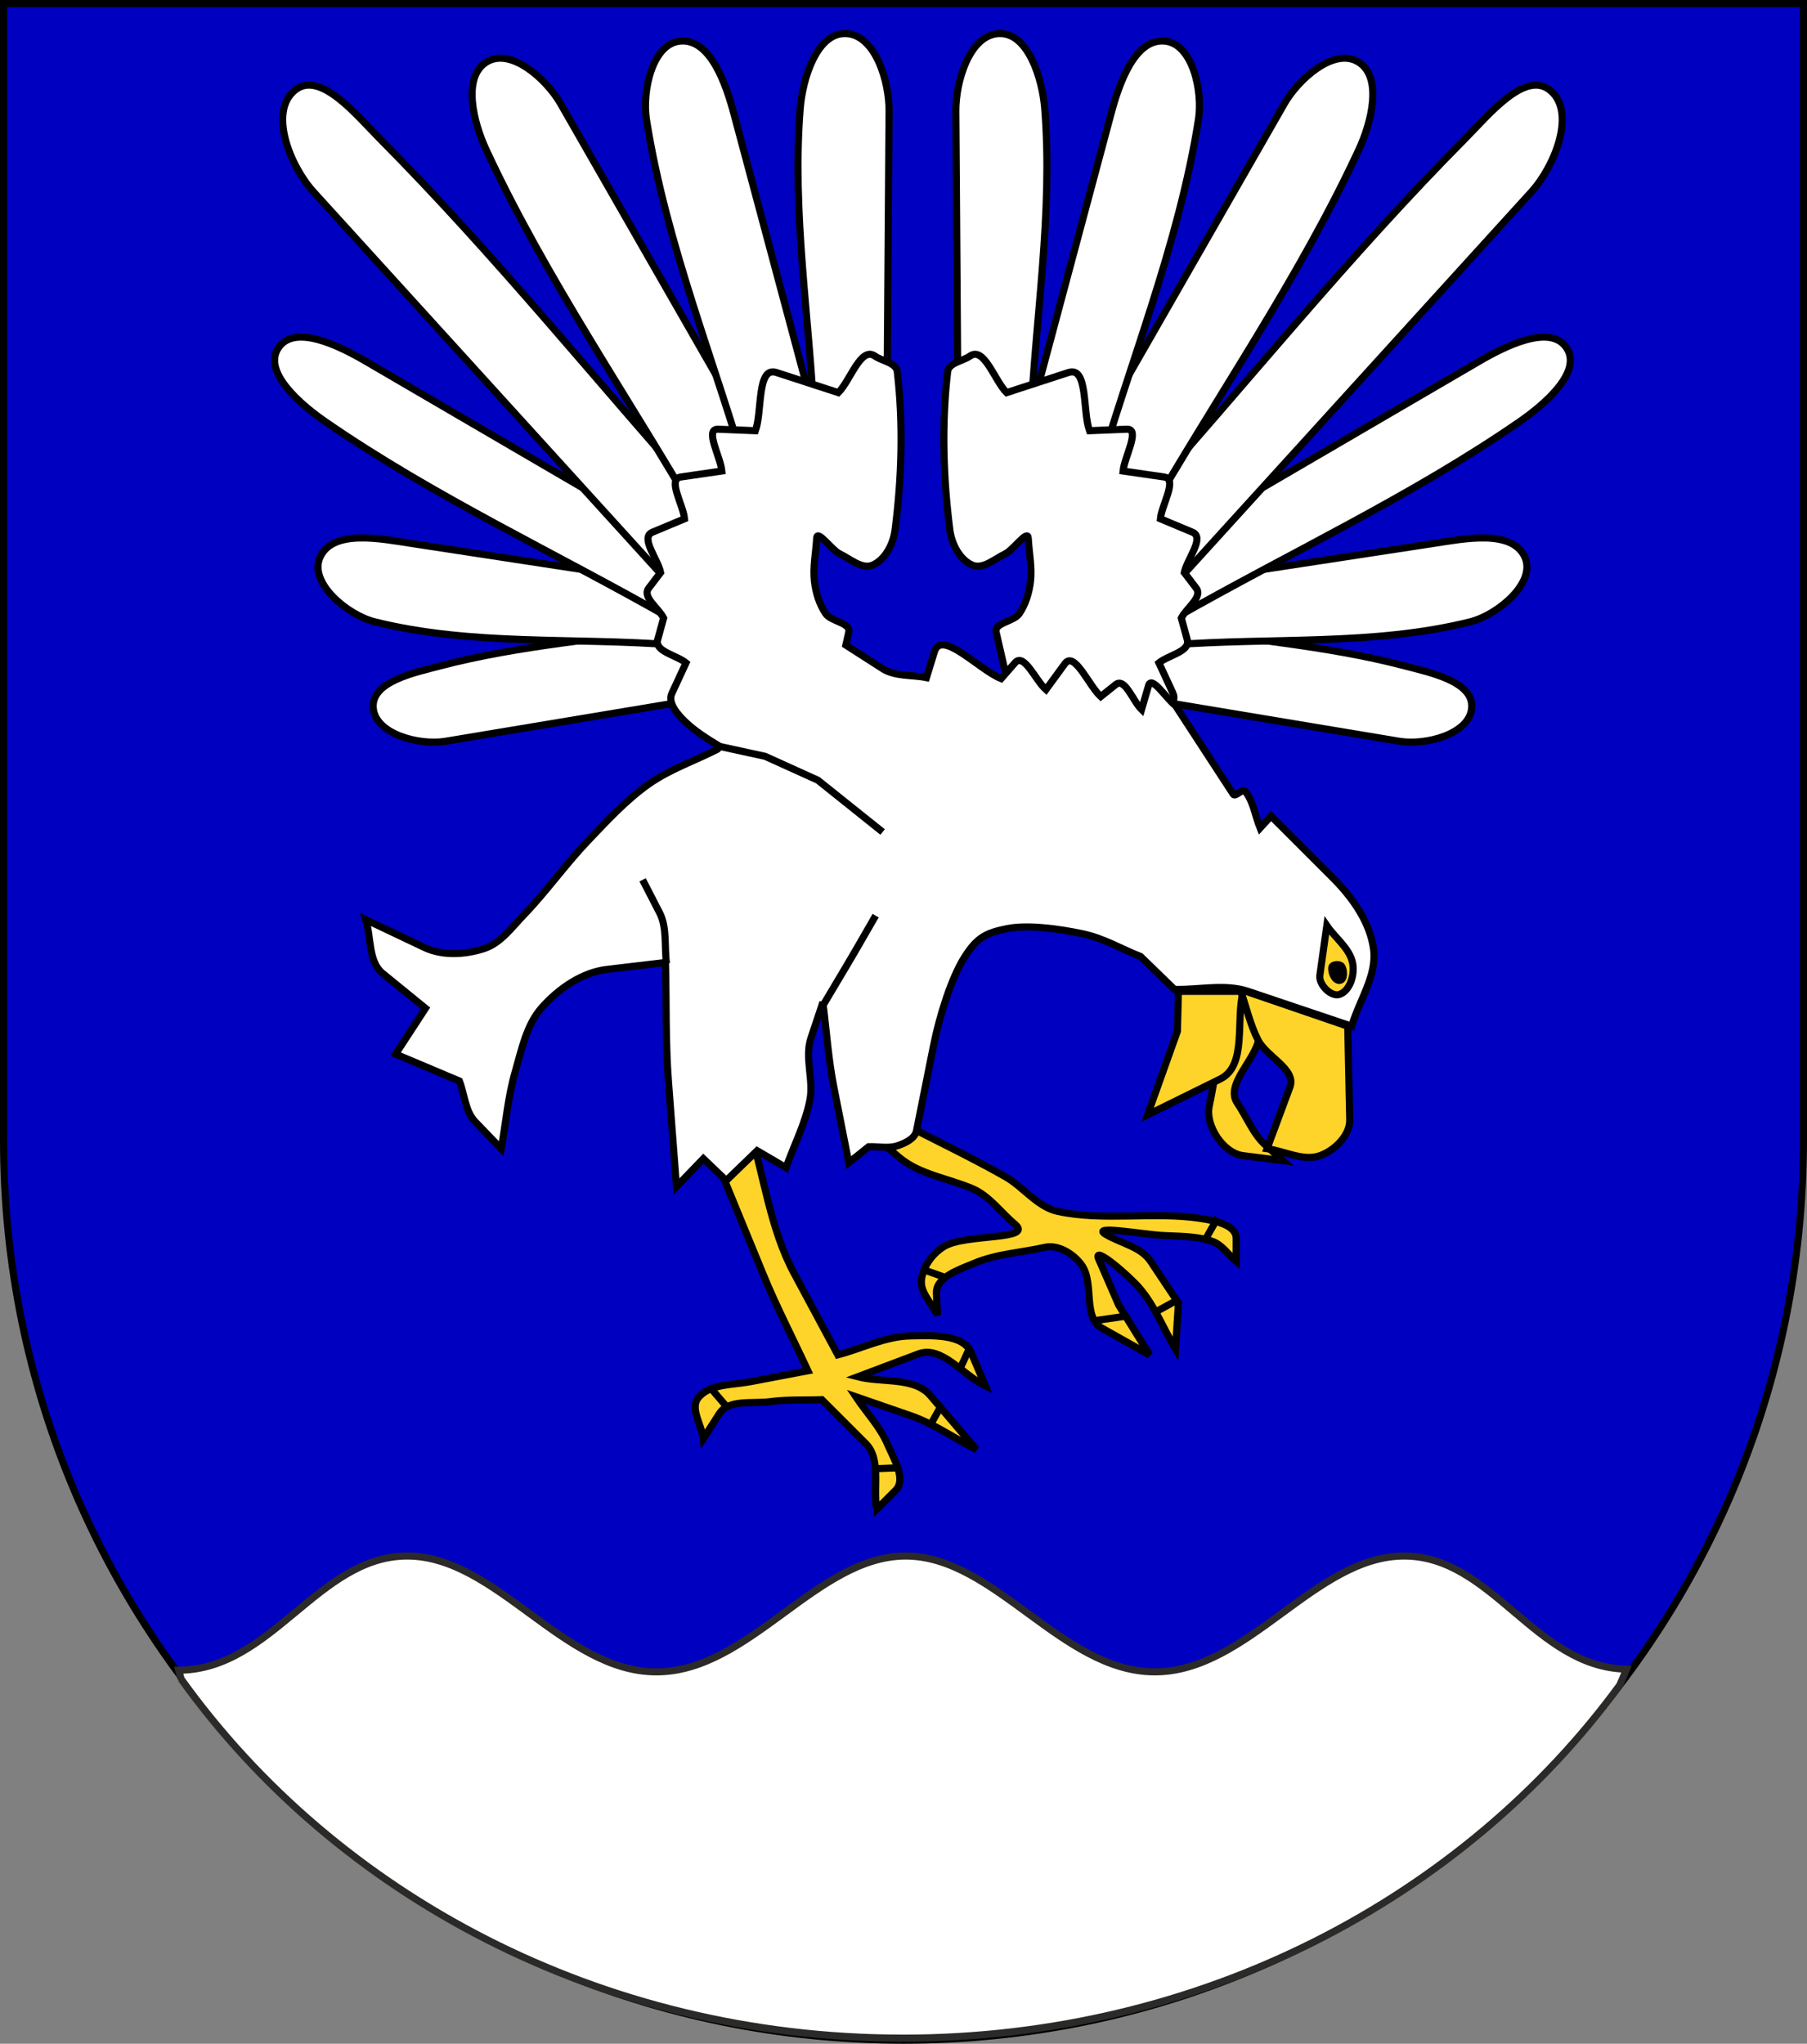 <?xml version="1.0" encoding="UTF-8" standalone="no"?>
<!-- Created with Inkscape (http://www.inkscape.org/) -->

<svg
   xmlns:dc="http://purl.org/dc/elements/1.1/"
   xmlns:cc="http://creativecommons.org/ns#"
   xmlns:rdf="http://www.w3.org/1999/02/22-rdf-syntax-ns#"
   xmlns:svg="http://www.w3.org/2000/svg"
   xmlns="http://www.w3.org/2000/svg"
   xmlns:sodipodi="http://sodipodi.sourceforge.net/DTD/sodipodi-0.dtd"
   xmlns:inkscape="http://www.inkscape.org/namespaces/inkscape"
   width="763"
   height="863"
   id="svg2"
   version="1.1"
   inkscape:version="0.92.2 (5c3e80d, 2017-08-06)"
   sodipodi:docname="Wappen_Stadt_Wasserburg.svg">
  <rect width="100%" height="100%" fill="#808080" stroke="none"/>
  <defs
     id="defs4">
    <inkscape:perspective
       sodipodi:type="inkscape:persp3d"
       inkscape:vp_x="0 : 526.18109 : 1"
       inkscape:vp_y="0 : 1000 : 0"
       inkscape:vp_z="744.09448 : 526.18109 : 1"
       inkscape:persp3d-origin="372.04724 : 350.78739 : 1"
       id="perspective10" />
    <inkscape:perspective
       id="perspective2828"
       inkscape:persp3d-origin="0.5 : 0.33333333 : 1"
       inkscape:vp_z="1 : 0.5 : 1"
       inkscape:vp_y="0 : 1000 : 0"
       inkscape:vp_x="0 : 0.5 : 1"
       sodipodi:type="inkscape:persp3d" />
    <inkscape:perspective
       id="perspective2828-7"
       inkscape:persp3d-origin="0.5 : 0.33333333 : 1"
       inkscape:vp_z="1 : 0.5 : 1"
       inkscape:vp_y="0 : 1000 : 0"
       inkscape:vp_x="0 : 0.5 : 1"
       sodipodi:type="inkscape:persp3d" />
    <inkscape:perspective
       id="perspective3640"
       inkscape:persp3d-origin="0.5 : 0.33333333 : 1"
       inkscape:vp_z="1 : 0.5 : 1"
       inkscape:vp_y="0 : 1000 : 0"
       inkscape:vp_x="0 : 0.5 : 1"
       sodipodi:type="inkscape:persp3d" />
    <inkscape:perspective
       id="perspective3670"
       inkscape:persp3d-origin="0.5 : 0.33333333 : 1"
       inkscape:vp_z="1 : 0.5 : 1"
       inkscape:vp_y="0 : 1000 : 0"
       inkscape:vp_x="0 : 0.5 : 1"
       sodipodi:type="inkscape:persp3d" />
    <inkscape:perspective
       id="perspective3693"
       inkscape:persp3d-origin="0.5 : 0.33333333 : 1"
       inkscape:vp_z="1 : 0.5 : 1"
       inkscape:vp_y="0 : 1000 : 0"
       inkscape:vp_x="0 : 0.5 : 1"
       sodipodi:type="inkscape:persp3d" />
    <inkscape:perspective
       id="perspective3720"
       inkscape:persp3d-origin="0.5 : 0.33333333 : 1"
       inkscape:vp_z="1 : 0.5 : 1"
       inkscape:vp_y="0 : 1000 : 0"
       inkscape:vp_x="0 : 0.5 : 1"
       sodipodi:type="inkscape:persp3d" />
    <inkscape:perspective
       id="perspective3747"
       inkscape:persp3d-origin="0.5 : 0.33333333 : 1"
       inkscape:vp_z="1 : 0.5 : 1"
       inkscape:vp_y="0 : 1000 : 0"
       inkscape:vp_x="0 : 0.5 : 1"
       sodipodi:type="inkscape:persp3d" />
    <inkscape:perspective
       id="perspective3763"
       inkscape:persp3d-origin="0.5 : 0.33333333 : 1"
       inkscape:vp_z="1 : 0.5 : 1"
       inkscape:vp_y="0 : 1000 : 0"
       inkscape:vp_x="0 : 0.5 : 1"
       sodipodi:type="inkscape:persp3d" />
    <inkscape:perspective
       id="perspective3792"
       inkscape:persp3d-origin="0.5 : 0.33333333 : 1"
       inkscape:vp_z="1 : 0.5 : 1"
       inkscape:vp_y="0 : 1000 : 0"
       inkscape:vp_x="0 : 0.5 : 1"
       sodipodi:type="inkscape:persp3d" />
    <inkscape:perspective
       id="perspective3814"
       inkscape:persp3d-origin="0.5 : 0.33333333 : 1"
       inkscape:vp_z="1 : 0.5 : 1"
       inkscape:vp_y="0 : 1000 : 0"
       inkscape:vp_x="0 : 0.5 : 1"
       sodipodi:type="inkscape:persp3d" />
    <inkscape:perspective
       id="perspective3841"
       inkscape:persp3d-origin="0.5 : 0.33333333 : 1"
       inkscape:vp_z="1 : 0.5 : 1"
       inkscape:vp_y="0 : 1000 : 0"
       inkscape:vp_x="0 : 0.5 : 1"
       sodipodi:type="inkscape:persp3d" />
    <inkscape:perspective
       id="perspective3841-5"
       inkscape:persp3d-origin="0.5 : 0.33333333 : 1"
       inkscape:vp_z="1 : 0.5 : 1"
       inkscape:vp_y="0 : 1000 : 0"
       inkscape:vp_x="0 : 0.5 : 1"
       sodipodi:type="inkscape:persp3d" />
    <inkscape:perspective
       id="perspective3872"
       inkscape:persp3d-origin="0.5 : 0.33333333 : 1"
       inkscape:vp_z="1 : 0.5 : 1"
       inkscape:vp_y="0 : 1000 : 0"
       inkscape:vp_x="0 : 0.5 : 1"
       sodipodi:type="inkscape:persp3d" />
    <inkscape:perspective
       id="perspective3898"
       inkscape:persp3d-origin="0.5 : 0.33333333 : 1"
       inkscape:vp_z="1 : 0.5 : 1"
       inkscape:vp_y="0 : 1000 : 0"
       inkscape:vp_x="0 : 0.5 : 1"
       sodipodi:type="inkscape:persp3d" />
    <inkscape:perspective
       id="perspective3920"
       inkscape:persp3d-origin="0.5 : 0.33333333 : 1"
       inkscape:vp_z="1 : 0.5 : 1"
       inkscape:vp_y="0 : 1000 : 0"
       inkscape:vp_x="0 : 0.5 : 1"
       sodipodi:type="inkscape:persp3d" />
    <inkscape:perspective
       id="perspective2860"
       inkscape:persp3d-origin="0.5 : 0.33333333 : 1"
       inkscape:vp_z="1 : 0.5 : 1"
       inkscape:vp_y="0 : 1000 : 0"
       inkscape:vp_x="0 : 0.5 : 1"
       sodipodi:type="inkscape:persp3d" />
    <inkscape:perspective
       id="perspective3672"
       inkscape:persp3d-origin="0.5 : 0.33333333 : 1"
       inkscape:vp_z="1 : 0.5 : 1"
       inkscape:vp_y="0 : 1000 : 0"
       inkscape:vp_x="0 : 0.5 : 1"
       sodipodi:type="inkscape:persp3d" />
    <inkscape:perspective
       id="perspective3695"
       inkscape:persp3d-origin="0.5 : 0.33333333 : 1"
       inkscape:vp_z="1 : 0.5 : 1"
       inkscape:vp_y="0 : 1000 : 0"
       inkscape:vp_x="0 : 0.5 : 1"
       sodipodi:type="inkscape:persp3d" />
    <inkscape:perspective
       id="perspective3261"
       inkscape:persp3d-origin="0.5 : 0.33333333 : 1"
       inkscape:vp_z="1 : 0.5 : 1"
       inkscape:vp_y="0 : 1000 : 0"
       inkscape:vp_x="0 : 0.5 : 1"
       sodipodi:type="inkscape:persp3d" />
    <inkscape:perspective
       id="perspective2828-1"
       inkscape:persp3d-origin="0.5 : 0.33333333 : 1"
       inkscape:vp_z="1 : 0.5 : 1"
       inkscape:vp_y="0 : 1000 : 0"
       inkscape:vp_x="0 : 0.5 : 1"
       sodipodi:type="inkscape:persp3d" />
    <inkscape:perspective
       id="perspective3652"
       inkscape:persp3d-origin="0.5 : 0.33333333 : 1"
       inkscape:vp_z="1 : 0.5 : 1"
       inkscape:vp_y="0 : 1000 : 0"
       inkscape:vp_x="0 : 0.5 : 1"
       sodipodi:type="inkscape:persp3d" />
    <inkscape:perspective
       id="perspective3652-2"
       inkscape:persp3d-origin="0.5 : 0.33333333 : 1"
       inkscape:vp_z="1 : 0.5 : 1"
       inkscape:vp_y="0 : 1000 : 0"
       inkscape:vp_x="0 : 0.5 : 1"
       sodipodi:type="inkscape:persp3d" />
    <inkscape:perspective
       id="perspective3652-5"
       inkscape:persp3d-origin="0.5 : 0.33333333 : 1"
       inkscape:vp_z="1 : 0.5 : 1"
       inkscape:vp_y="0 : 1000 : 0"
       inkscape:vp_x="0 : 0.5 : 1"
       sodipodi:type="inkscape:persp3d" />
    <inkscape:perspective
       id="perspective3727"
       inkscape:persp3d-origin="0.5 : 0.33333333 : 1"
       inkscape:vp_z="1 : 0.5 : 1"
       inkscape:vp_y="0 : 1000 : 0"
       inkscape:vp_x="0 : 0.5 : 1"
       sodipodi:type="inkscape:persp3d" />
    <inkscape:perspective
       id="perspective3843"
       inkscape:persp3d-origin="0.5 : 0.33333333 : 1"
       inkscape:vp_z="1 : 0.5 : 1"
       inkscape:vp_y="0 : 1000 : 0"
       inkscape:vp_x="0 : 0.5 : 1"
       sodipodi:type="inkscape:persp3d" />
    <inkscape:perspective
       id="perspective3970"
       inkscape:persp3d-origin="0.5 : 0.33333333 : 1"
       inkscape:vp_z="1 : 0.5 : 1"
       inkscape:vp_y="0 : 1000 : 0"
       inkscape:vp_x="0 : 0.5 : 1"
       sodipodi:type="inkscape:persp3d" />
    <inkscape:perspective
       id="perspective4007"
       inkscape:persp3d-origin="0.5 : 0.33333333 : 1"
       inkscape:vp_z="1 : 0.5 : 1"
       inkscape:vp_y="0 : 1000 : 0"
       inkscape:vp_x="0 : 0.5 : 1"
       sodipodi:type="inkscape:persp3d" />
    <inkscape:perspective
       id="perspective4062"
       inkscape:persp3d-origin="0.5 : 0.33333333 : 1"
       inkscape:vp_z="1 : 0.5 : 1"
       inkscape:vp_y="0 : 1000 : 0"
       inkscape:vp_x="0 : 0.5 : 1"
       sodipodi:type="inkscape:persp3d" />
    <inkscape:perspective
       id="perspective4153"
       inkscape:persp3d-origin="0.5 : 0.33333333 : 1"
       inkscape:vp_z="1 : 0.5 : 1"
       inkscape:vp_y="0 : 1000 : 0"
       inkscape:vp_x="0 : 0.5 : 1"
       sodipodi:type="inkscape:persp3d" />
    <inkscape:perspective
       id="perspective4316"
       inkscape:persp3d-origin="0.5 : 0.33333333 : 1"
       inkscape:vp_z="1 : 0.5 : 1"
       inkscape:vp_y="0 : 1000 : 0"
       inkscape:vp_x="0 : 0.5 : 1"
       sodipodi:type="inkscape:persp3d" />
    <inkscape:perspective
       id="perspective4316-9"
       inkscape:persp3d-origin="0.5 : 0.33333333 : 1"
       inkscape:vp_z="1 : 0.5 : 1"
       inkscape:vp_y="0 : 1000 : 0"
       inkscape:vp_x="0 : 0.5 : 1"
       sodipodi:type="inkscape:persp3d" />
    <inkscape:perspective
       id="perspective2898"
       inkscape:persp3d-origin="0.5 : 0.33333333 : 1"
       inkscape:vp_z="1 : 0.5 : 1"
       inkscape:vp_y="0 : 1000 : 0"
       inkscape:vp_x="0 : 0.5 : 1"
       sodipodi:type="inkscape:persp3d" />
    <inkscape:perspective
       id="perspective3337"
       inkscape:persp3d-origin="0.5 : 0.33333333 : 1"
       inkscape:vp_z="1 : 0.5 : 1"
       inkscape:vp_y="0 : 1000 : 0"
       inkscape:vp_x="0 : 0.5 : 1"
       sodipodi:type="inkscape:persp3d" />
    <inkscape:perspective
       id="perspective3373"
       inkscape:persp3d-origin="0.5 : 0.33333333 : 1"
       inkscape:vp_z="1 : 0.5 : 1"
       inkscape:vp_y="0 : 1000 : 0"
       inkscape:vp_x="0 : 0.5 : 1"
       sodipodi:type="inkscape:persp3d" />
    <inkscape:perspective
       id="perspective3837"
       inkscape:persp3d-origin="0.5 : 0.33333333 : 1"
       inkscape:vp_z="1 : 0.5 : 1"
       inkscape:vp_y="0 : 1000 : 0"
       inkscape:vp_x="0 : 0.5 : 1"
       sodipodi:type="inkscape:persp3d" />
    <inkscape:perspective
       id="perspective4481"
       inkscape:persp3d-origin="0.5 : 0.33333333 : 1"
       inkscape:vp_z="1 : 0.5 : 1"
       inkscape:vp_y="0 : 1000 : 0"
       inkscape:vp_x="0 : 0.5 : 1"
       sodipodi:type="inkscape:persp3d" />
    <inkscape:perspective
       id="perspective3096"
       inkscape:persp3d-origin="0.5 : 0.33333333 : 1"
       inkscape:vp_z="1 : 0.5 : 1"
       inkscape:vp_y="0 : 1000 : 0"
       inkscape:vp_x="0 : 0.5 : 1"
       sodipodi:type="inkscape:persp3d" />
    <inkscape:perspective
       id="perspective3141"
       inkscape:persp3d-origin="0.5 : 0.33333333 : 1"
       inkscape:vp_z="1 : 0.5 : 1"
       inkscape:vp_y="0 : 1000 : 0"
       inkscape:vp_x="0 : 0.5 : 1"
       sodipodi:type="inkscape:persp3d" />
    <inkscape:perspective
       id="perspective3995"
       inkscape:persp3d-origin="0.5 : 0.33333333 : 1"
       inkscape:vp_z="1 : 0.5 : 1"
       inkscape:vp_y="0 : 1000 : 0"
       inkscape:vp_x="0 : 0.5 : 1"
       sodipodi:type="inkscape:persp3d" />
    <inkscape:perspective
       id="perspective4137"
       inkscape:persp3d-origin="0.5 : 0.33333333 : 1"
       inkscape:vp_z="1 : 0.5 : 1"
       inkscape:vp_y="0 : 1000 : 0"
       inkscape:vp_x="0 : 0.5 : 1"
       sodipodi:type="inkscape:persp3d" />
    <inkscape:perspective
       id="perspective3776"
       inkscape:persp3d-origin="0.5 : 0.33333333 : 1"
       inkscape:vp_z="1 : 0.5 : 1"
       inkscape:vp_y="0 : 1000 : 0"
       inkscape:vp_x="0 : 0.5 : 1"
       sodipodi:type="inkscape:persp3d" />
    <inkscape:perspective
       id="perspective3015"
       inkscape:persp3d-origin="0.5 : 0.33333333 : 1"
       inkscape:vp_z="1 : 0.5 : 1"
       inkscape:vp_y="0 : 1000 : 0"
       inkscape:vp_x="0 : 0.5 : 1"
       sodipodi:type="inkscape:persp3d" />
    <inkscape:perspective
       id="perspective4637"
       inkscape:persp3d-origin="0.5 : 0.33333333 : 1"
       inkscape:vp_z="1 : 0.5 : 1"
       inkscape:vp_y="0 : 1000 : 0"
       inkscape:vp_x="0 : 0.5 : 1"
       sodipodi:type="inkscape:persp3d" />
    <inkscape:perspective
       id="perspective2978"
       inkscape:persp3d-origin="0.5 : 0.33333333 : 1"
       inkscape:vp_z="1 : 0.5 : 1"
       inkscape:vp_y="0 : 1000 : 0"
       inkscape:vp_x="0 : 0.5 : 1"
       sodipodi:type="inkscape:persp3d" />
    <inkscape:perspective
       id="perspective3454"
       inkscape:persp3d-origin="0.5 : 0.33333333 : 1"
       inkscape:vp_z="1 : 0.5 : 1"
       inkscape:vp_y="0 : 1000 : 0"
       inkscape:vp_x="0 : 0.5 : 1"
       sodipodi:type="inkscape:persp3d" />
    <inkscape:perspective
       id="perspective3481"
       inkscape:persp3d-origin="0.5 : 0.33333333 : 1"
       inkscape:vp_z="1 : 0.5 : 1"
       inkscape:vp_y="0 : 1000 : 0"
       inkscape:vp_x="0 : 0.5 : 1"
       sodipodi:type="inkscape:persp3d" />
    <inkscape:perspective
       id="perspective3504"
       inkscape:persp3d-origin="0.5 : 0.33333333 : 1"
       inkscape:vp_z="1 : 0.5 : 1"
       inkscape:vp_y="0 : 1000 : 0"
       inkscape:vp_x="0 : 0.5 : 1"
       sodipodi:type="inkscape:persp3d" />
  </defs>
  <sodipodi:namedview
     id="base"
     pagecolor="#ffffff"
     bordercolor="#666666"
     borderopacity="1.0"
     inkscape:pageopacity="0.0"
     inkscape:pageshadow="2"
     inkscape:zoom="0.35818417"
     inkscape:cx="616.91163"
     inkscape:cy="335.02318"
     inkscape:document-units="px"
     inkscape:current-layer="layer1"
     showgrid="false"
     inkscape:window-width="1366"
     inkscape:window-height="706"
     inkscape:window-x="-8"
     inkscape:window-y="-8"
     inkscape:window-maximized="1">
    <inkscape:grid
       type="xygrid"
       id="grid2816"
       empspacing="5"
       visible="true"
       enabled="true"
       snapvisiblegridlinesonly="true" />
  </sodipodi:namedview>
  <g
     inkscape:label="Ebene 1"
     inkscape:groupmode="layer"
     id="layer1"
     transform="translate(-1.644,-192.036)">
    <path
       style="fill:#0000c0;fill-opacity:1;stroke:#000000;stroke-width:3;stroke-miterlimit:3.959;stroke-opacity:1;stroke-dasharray:none"
       d="m 763.144,193.536 0,480 c 0,209.868 -170.132,380 -380,380 -209.868,0 -380,-170.132 -380,-380 l 0,-480 760,0 z"
       id="path2850" />
    <g
       id="g7599"
       transform="matrix(0.808,0,0,0.808,83.153,33.258)"
       style="stroke-width:1.238">
      <path
         style="fill:#ffd42a;fill-opacity:1;stroke:#000000;stroke-width:3.714;stroke-miterlimit:3.959;stroke-dasharray:none;stroke-opacity:1"
         id="path2898"
         d="m 290.626,785.894 c 7.806,25.328 10.888,52.631 23.42,75.986 l 22.901,42.678 c 12.663,-3.297 24.908,-9.693 37.993,-9.888 10.985,-0.163 27.459,-1.266 31.747,8.848 l 7.287,17.174 c -11.624,-5.551 -22.818,-21.198 -34.87,-16.654 l -31.749,11.971 c 12.665,3.295 29.508,-0.073 37.994,9.888 l 23.94,28.105 C 397.841,948.101 387.115,940.511 374.94,936.305 l -28.625,-9.888 c 5.551,8.328 12.736,15.774 16.654,24.982 3.173,7.454 9.891,18.215 4.165,23.941 l -9.89,9.888 c -1.908,-11.449 2.483,-26.142 -5.724,-34.35 l -22.901,-22.899 c -9.022,0.346 -18.118,-0.175 -27.064,1.04 -9.005,1.223 -21.643,-1.409 -26.542,6.245 l -8.328,13.011 c -0.867,-7.113 -7.16,-15.81 -2.603,-21.339 6.005,-7.281 17.791,-6.568 27.064,-8.326 l 30.187,-5.725 c -7.808,-16.828 -16.377,-33.323 -23.421,-50.485 l -28.625,-69.74 z"
         inkscape:connector-curvature="0" />
      <path
         style="fill:#ffd42a;fill-opacity:1;stroke:#000000;stroke-width:3.714;stroke-miterlimit:3.959;stroke-dasharray:none;stroke-opacity:1"
         id="path2900"
         d="m 405.561,901.481 c 0.436,0.622 0.815,1.299 1.127,2.035 l 7.287,17.174 c -4.402,-2.102 -8.742,-5.653 -13.091,-9.005 z m -15.039,30.486 18.768,22.033 c -8.027,-4.134 -15.698,-9.104 -23.763,-13.153 z m -22.273,31.616 c 1.479,4.496 1.843,8.798 -1.115,11.756 l -9.89,9.888 c -1.099,-6.599 -0.107,-14.277 -0.641,-21.168 z m -89.322,-31.864 c -1.567,0.829 -2.905,1.969 -3.914,3.545 l -8.328,13.011 c -0.867,-7.113 -7.16,-15.81 -2.603,-21.339 1.8,-2.182 4.121,-3.647 6.737,-4.674 z"
         inkscape:connector-curvature="0" />
      <g
         id="g7568"
         style="stroke-width:1.238">
        <path
           d="m 506.306,523.809 c 42.263,6.893 85.374,9.799 126.792,20.678 13.332,3.501 36.064,8.095 35.111,21.847 -0.962,13.872 -24.126,19.842 -37.842,17.555 L 496.942,561.652 Z"
           id="path2860"
           style="fill:#ffffff;fill-opacity:1;stroke:#000000;stroke-width:3.714;stroke-miterlimit:3.959;stroke-dasharray:none;stroke-opacity:1"
           inkscape:connector-curvature="0" />
        <path
           d="m 511.377,533.562 c 52.017,-4.032 105.43,0.535 156.052,-12.095 14.329,-3.573 34.725,-20.557 28.479,-33.94 -6.781,-14.532 -31.743,-9.444 -47.596,-7.023 L 507.867,501.962 Z"
           id="path2862"
           style="fill:#ffffff;fill-opacity:1;stroke:#000000;stroke-width:3.714;stroke-miterlimit:3.959;stroke-dasharray:none;stroke-opacity:1"
           inkscape:connector-curvature="0" />
        <path
           d="m 512.547,519.909 c 60.21,-34.332 123.586,-63.628 180.63,-102.995 12.559,-8.666 33.043,-25.925 24.578,-38.622 -8.539,-12.808 -32.35,-0.738 -45.645,7.023 L 494.992,488.698 Z"
           id="path2864"
           style="fill:#ffffff;fill-opacity:1;stroke:#000000;stroke-width:3.714;stroke-miterlimit:3.959;stroke-dasharray:none;stroke-opacity:1"
           inkscape:connector-curvature="0" />
        <path
           d="m 492.651,461.779 c 57.479,-64.372 111.635,-131.873 172.437,-193.114 11.898,-11.984 31.014,-35.663 44.085,-24.968 13.917,11.387 2.343,39.752 -9.753,53.058 L 519.96,494.16 Z"
           id="path2866"
           style="fill:#ffffff;fill-opacity:1;stroke:#000000;stroke-width:3.714;stroke-miterlimit:3.959;stroke-dasharray:none;stroke-opacity:1"
           inkscape:connector-curvature="0" />
        <path
           d="M 497.723,468.412 C 534.914,403.78 577.905,342.154 609.3,274.517 c 6.406,-13.801 12.598,-37.722 -0.39,-45.645 -12.627,-7.702 -31.27,9.014 -38.623,21.847 L 463.001,437.981 Z"
           id="path2868"
           style="fill:#ffffff;fill-opacity:1;stroke:#000000;stroke-width:3.714;stroke-miterlimit:3.959;stroke-dasharray:none;stroke-opacity:1"
           inkscape:connector-curvature="0" />
        <path
           d="m 470.804,451.245 c 18.206,-64.11 44.27,-126.495 54.618,-192.333 2.315,-14.726 -3.073,-39.947 -17.945,-40.964 -15.597,-1.066 -23.657,22.742 -27.699,37.843 l -48.766,182.191 z"
           id="path2870"
           style="fill:#ffffff;fill-opacity:1;stroke:#000000;stroke-width:3.714;stroke-miterlimit:3.959;stroke-dasharray:none;stroke-opacity:1"
           inkscape:connector-curvature="0" />
        <path
           d="m 437.642,417.694 c 2.471,-54.877 11.818,-109.876 7.413,-164.634 -1.222,-15.183 -8.573,-39.524 -23.798,-39.013 -15.476,0.52 -22.736,25.089 -22.627,40.573 l 1.17,165.414 z"
           id="path2872"
           style="fill:#ffffff;fill-opacity:1;stroke:#000000;stroke-width:3.714;stroke-miterlimit:3.959;stroke-dasharray:none;stroke-opacity:1"
           inkscape:connector-curvature="0" />
        <path
           d="m 512.157,558.921 -7.411,-15.995 c 4.942,-4.032 16.521,-5.946 14.824,-12.095 l -3.121,-11.313 c 2.601,-5.202 11.328,-10.98 7.803,-15.606 l -6.242,-8.193 c 1.431,-7.021 10.903,-18.299 4.292,-21.067 l -16.775,-7.021 c 0.65,-7.283 9.185,-20.796 1.951,-21.848 l -21.458,-3.121 c 0.652,-7.281 9.258,-22.139 1.951,-21.847 l -19.506,0.78 c -3.641,-10.142 -0.674,-33.763 -10.923,-30.43 l -32.381,10.534 c -6.372,-6.372 -11.735,-24.285 -19.116,-19.116 -3.902,2.73 -11.157,3.463 -11.705,8.192 -3.174,27.389 -2.314,55.358 1.17,82.708 0.916,7.194 5.049,15.459 11.703,18.337 5.55,2.398 11.717,-3.238 17.167,-5.852 4.39,-2.108 11.842,-13.055 12.093,-8.193 0.39,7.543 2.061,15.128 1.17,22.627 -0.699,5.881 -2.533,11.871 -5.851,16.777 -2.902,4.289 -13.25,4.705 -12.095,9.752 l 7.413,32.381 78.416,14.044 c 2.211,-4.812 8.859,-9.63 6.631,-14.434 z"
           id="path2874"
           style="fill:#ffffff;fill-opacity:1;stroke:#000000;stroke-width:3.714;stroke-miterlimit:3.959;stroke-dasharray:none;stroke-opacity:1"
           inkscape:connector-curvature="0" />
        <path
           d="m 256.062,523.809 c -42.263,6.893 -85.375,9.799 -126.792,20.678 -13.333,3.501 -36.065,8.095 -35.112,21.847 0.962,13.872 24.126,19.842 37.843,17.555 l 133.424,-22.237 z"
           id="path2876"
           style="fill:#ffffff;fill-opacity:1;stroke:#000000;stroke-width:3.714;stroke-miterlimit:3.959;stroke-dasharray:none;stroke-opacity:1"
           inkscape:connector-curvature="0" />
        <path
           d="M 250.99,533.562 C 198.973,529.531 145.56,534.098 94.938,521.468 80.609,517.894 60.213,500.911 66.459,487.528 c 6.782,-14.532 31.743,-9.444 47.595,-7.023 l 140.447,21.457 z"
           id="path2878"
           style="fill:#ffffff;fill-opacity:1;stroke:#000000;stroke-width:3.714;stroke-miterlimit:3.959;stroke-dasharray:none;stroke-opacity:1"
           inkscape:connector-curvature="0" />
        <path
           d="M 249.819,519.909 C 189.611,485.577 126.235,456.281 69.19,416.913 56.631,408.247 36.148,390.988 44.612,378.291 53.15,365.483 76.963,377.553 90.257,385.314 L 267.375,488.698 Z"
           id="path2880"
           style="fill:#ffffff;fill-opacity:1;stroke:#000000;stroke-width:3.714;stroke-miterlimit:3.959;stroke-dasharray:none;stroke-opacity:1"
           inkscape:connector-curvature="0" />
        <path
           d="M 269.716,461.779 C 212.238,397.407 158.082,329.906 97.279,268.665 85.381,256.681 66.265,233.003 53.195,243.697 39.277,255.084 50.851,283.449 62.947,296.754 L 242.406,494.16 Z"
           id="path2882"
           style="fill:#ffffff;fill-opacity:1;stroke:#000000;stroke-width:3.714;stroke-miterlimit:3.959;stroke-dasharray:none;stroke-opacity:1"
           inkscape:connector-curvature="0" />
        <path
           d="M 264.645,468.412 C 227.452,403.78 184.463,342.154 153.068,274.517 c -6.406,-13.801 -12.6,-37.722 0.39,-45.645 12.627,-7.702 31.27,9.014 38.622,21.847 l 107.286,187.262 z"
           id="path2884"
           style="fill:#ffffff;fill-opacity:1;stroke:#000000;stroke-width:3.714;stroke-miterlimit:3.959;stroke-dasharray:none;stroke-opacity:1"
           inkscape:connector-curvature="0" />
        <path
           d="m 291.564,451.245 c -18.207,-64.11 -44.27,-126.495 -54.618,-192.333 -2.315,-14.726 3.073,-39.947 17.945,-40.964 15.595,-1.066 23.657,22.742 27.699,37.843 l 48.766,182.191 z"
           id="path2886"
           style="fill:#ffffff;fill-opacity:1;stroke:#000000;stroke-width:3.714;stroke-miterlimit:3.959;stroke-dasharray:none;stroke-opacity:1"
           inkscape:connector-curvature="0" />
        <path
           d="m 324.724,417.694 c -2.471,-54.877 -11.816,-109.876 -7.411,-164.634 1.22,-15.183 8.573,-39.524 23.798,-39.013 15.476,0.52 22.736,25.089 22.627,40.573 l -1.17,165.414 z"
           id="path2888"
           style="fill:#ffffff;fill-opacity:1;stroke:#000000;stroke-width:3.714;stroke-miterlimit:3.959;stroke-dasharray:none;stroke-opacity:1"
           inkscape:connector-curvature="0" />
        <path
           d="m 546.691,715.111 9.368,17.694 c 6.457,12.198 -18.125,28.634 -10.409,40.075 5.03,7.46 8.346,16.427 15.093,22.381 l 8.846,7.806 -20.817,-2.603 c -10.409,-1.3 -19.913,-15.771 -17.696,-26.022 2.775,-12.839 3.989,-26.117 8.328,-38.515 z"
           id="path2890"
           style="fill:#ffd42a;fill-opacity:1;stroke:#000000;stroke-width:3.714;stroke-miterlimit:3.959;stroke-dasharray:none;stroke-opacity:1"
           inkscape:connector-curvature="0" />
        <path
           d="m 548.774,714.59 c -3.991,15.267 2.181,38.822 -11.971,45.8 l -37.994,18.736 c 5.205,-14.572 10.41,-29.145 15.614,-43.718 l 0.522,-20.819 z"
           id="path2892"
           style="fill:#ffd42a;fill-opacity:1;stroke:#000000;stroke-width:3.714;stroke-miterlimit:3.959;stroke-dasharray:none;stroke-opacity:1"
           inkscape:connector-curvature="0" />
        <path
           d="m 603.421,732.806 -56.209,-19.257 c 3.123,8.848 5.104,18.186 9.368,26.544 4.484,8.786 20.085,15.213 16.656,24.462 l -11.971,32.268 c 9.194,1.214 18.829,6.702 27.584,3.643 7.674,-2.681 15.786,-10.608 15.614,-18.736 z"
           id="path2894"
           style="fill:#ffd42a;fill-opacity:1;stroke:#000000;stroke-width:3.714;stroke-miterlimit:3.959;stroke-dasharray:none;stroke-opacity:1"
           inkscape:connector-curvature="0" />
        <path
           d="m 369.215,782.771 c 18.39,9.541 37.14,18.419 55.169,28.625 9.589,5.427 16.811,15.907 27.584,18.216 24.286,5.204 49.865,-0.06 74.425,3.643 7.065,1.065 18.736,3.265 18.736,10.409 v 11.971 c -4.163,-3.469 -7.363,-8.654 -12.491,-10.409 -8.592,-2.94 -18.003,-2.53 -27.063,-3.123 -9.524,-0.623 -36.809,-5.43 -28.626,-0.52 7.808,4.683 18.372,6.477 23.421,14.051 l 14.573,21.859 -1.562,23.941 c -6.245,-10.582 -10.749,-22.411 -18.736,-31.747 -5.663,-6.62 -24.812,-23.082 -21.339,-15.093 l 10.409,23.941 16.135,26.022 -24.982,-14.052 c -9.996,-5.622 -3.811,-23.412 -10.41,-32.789 -4.107,-5.837 -12.293,-10.936 -19.257,-9.368 -12.319,2.775 -25.321,3.418 -36.952,8.328 -7.738,3.265 -20.158,7.224 -19.777,15.614 l 0.52,11.449 c -2.776,-6.072 -9.001,-11.574 -8.328,-18.216 0.718,-7.085 5.854,-14.05 11.971,-17.694 11.078,-6.599 46.839,-3.173 36.952,-11.45 -7.46,-6.245 -13.425,-14.935 -22.379,-18.736 -12.665,-5.377 -27.424,-7.327 -37.994,-16.134 l -15.614,-13.013 z"
           id="path2896"
           style="fill:#ffd42a;fill-opacity:1;stroke:#000000;stroke-width:3.714;stroke-miterlimit:3.959;stroke-dasharray:none;stroke-opacity:1"
           inkscape:connector-curvature="0" />
        <path
           d="m 250.21,558.921 7.413,-15.995 c -4.942,-4.032 -16.521,-5.946 -14.826,-12.095 l 3.121,-11.313 c -2.599,-5.202 -11.326,-10.98 -7.802,-15.606 l 6.241,-8.193 c -1.429,-7.021 -10.902,-18.299 -4.292,-21.067 l 16.777,-7.021 c -0.65,-7.283 -9.187,-20.796 -1.951,-21.848 l 21.457,-3.121 c -0.65,-7.281 -9.256,-22.139 -1.951,-21.847 l 19.506,0.78 c 3.641,-10.142 0.676,-33.763 10.924,-30.43 l 32.381,10.534 c 6.371,-6.372 11.733,-24.285 19.116,-19.116 3.902,2.73 11.156,3.463 11.705,8.192 3.173,27.389 2.314,55.358 -1.17,82.708 -0.916,7.194 -5.049,15.459 -11.705,18.337 -5.548,2.398 -11.717,-3.238 -17.165,-5.852 -4.39,-2.108 -11.844,-13.055 -12.095,-8.193 -0.39,7.543 -2.061,15.128 -1.17,22.627 0.699,5.881 2.534,11.871 5.852,16.777 2.902,4.289 13.25,4.705 12.095,9.752 l -1.533,6.696 19.229,12.337 c 6.558,4.207 15.267,3.123 22.901,4.683 l 4.163,-13.531 c 3.685,-11.978 23.247,9.368 34.872,14.052 l 7.286,-8.326 c 4.697,-5.367 10.756,9.368 16.134,14.052 l 9.888,-13.531 c 4.999,-6.84 12.491,11.45 18.736,17.174 l 7.808,-6.245 c 4.886,-3.909 9.022,8.676 13.531,13.013 l 3.644,-12.491 c 1.632,-5.597 9.368,6.94 14.052,10.409 l 30.187,46.321 c 1.172,1.798 4.912,-3.242 6.245,-1.562 4.307,5.424 5.205,12.839 7.806,19.258 l 5.725,-6.245 32.269,32.268 c 10.164,10.165 19.52,23.214 21.339,37.473 1.757,13.782 -7.634,26.718 -11.45,40.075 l -54.128,-18.216 c -12.17,-4.095 -25.674,-0.693 -38.513,-1.04 L 495.166,696.375 c -10.235,-3.991 -18.948,-9.515 -30.707,-11.971 -11.759,-2.457 -28.236,-4.798 -39.033,-2.603 -10.799,2.196 -15.647,4.355 -22.381,15.093 -6.732,10.737 -12.928,30.288 -16.134,46.321 l -8.848,44.238 c -0.823,4.118 -5.904,6.48 -9.888,7.808 -4.776,1.591 -10.062,0.346 -15.093,0.52 l -10.409,8.326 -7.808,-39.553 c -2.879,-14.588 -3.817,-29.493 -5.725,-44.24 l -6.245,18.736 c -3.401,10.206 1.511,21.705 -0.52,32.269 -2.362,12.285 -8.328,23.594 -12.491,35.39 l -15.093,-8.848 -16.134,15.615 -11.971,-11.45 -14.053,14.573 -4.163,-54.648 c -1.582,-20.764 -1.04,-41.637 -1.561,-62.454 l -30.707,3.643 c -12.972,1.538 -25.128,10.035 -33.83,19.777 -8.134,9.107 -10.666,22.098 -14.053,33.83 -3.765,13.044 -4.857,26.716 -7.286,40.075 l -13.533,-14.052 c -5.296,-5.5 -5.551,-14.227 -8.326,-21.339 L 105.864,747.379 121.478,723.438 99.098,705.221 c -7.617,-6.199 -5.899,-18.736 -8.848,-28.105 l 30.707,14.573 c 9.404,4.464 21.34,3.782 31.227,0.52 8.648,-2.854 14.501,-11.134 20.819,-17.696 11.773,-12.225 21.591,-26.234 33.308,-38.513 9.999,-10.478 19.926,-21.3 31.749,-29.667 10.956,-7.753 23.94,-12.143 35.911,-18.216 l 1.418,-1.443 c -6.543,-4.004 -13.09,-7.998 -18.547,-13.321 -3.791,-3.696 -8.859,-9.63 -6.633,-14.434 z"
           id="path2902"
           style="fill:#ffffff;fill-opacity:1;stroke:#000000;stroke-width:3.714;stroke-miterlimit:3.959;stroke-dasharray:none;stroke-opacity:1"
           inkscape:connector-curvature="0" />
        <path
           d="m 356.724,675.036 c -5.031,8.674 -9.964,17.406 -15.093,26.022 l -13.011,21.859"
           id="path2904"
           style="fill:none;stroke:#000000;stroke-width:3.714;stroke-miterlimit:3.959;stroke-dasharray:none;stroke-opacity:1"
           inkscape:connector-curvature="0" />
        <path
           d="m 360.367,631.317 c -11.275,-9.02 -22.552,-18.042 -33.83,-27.063 -9.194,-4.165 -18.389,-8.328 -27.584,-12.491 l -23.94,-5.205"
           id="path2906"
           style="fill:none;stroke:#000000;stroke-width:3.714;stroke-miterlimit:3.959;stroke-dasharray:none;stroke-opacity:1"
           inkscape:connector-curvature="0" />
        <path
           d="m 247.429,700.018 c -1.214,-8.848 0.446,-18.605 -3.643,-26.544 l -8.848,-17.176"
           id="path2908"
           style="fill:none;stroke:#000000;stroke-width:3.714;stroke-miterlimit:3.959;stroke-dasharray:none;stroke-opacity:1"
           inkscape:connector-curvature="0" />
        <path
           d="m 592.492,680.24 c 4.511,6.593 12.052,11.928 13.531,19.778 1.08,5.73 -1.285,14.141 -6.766,16.134 -4.497,1.635 -11.072,-5.149 -10.409,-9.888 z"
           id="path2910"
           style="fill:#ffd42a;fill-opacity:1;stroke:#000000;stroke-width:3.714;stroke-miterlimit:3.959;stroke-dasharray:none;stroke-opacity:1"
           inkscape:connector-curvature="0" />
        <path
           d="m 599.257,708.866 c 2.441,-0.245 2.326,-5.197 1.04,-7.287 -0.913,-1.485 -4.959,-1.205 -5.204,0.52 -0.375,2.622 1.529,7.03 4.163,6.767 z"
           id="path2912"
           style="fill:#000000;stroke:#000000;stroke-width:3.714;stroke-miterlimit:3.959;stroke-dasharray:none;stroke-opacity:1"
           inkscape:connector-curvature="0" />
        <path
           d="m 534.356,834.829 -5.272,9.37 c 1.198,0.287 2.383,0.626 3.554,1.027 5.128,1.754 8.328,6.94 12.491,10.409 v -11.971 c 0,-4.773 -5.208,-7.339 -10.773,-8.834 z m -20.333,41.283 -10.979,6.002 c 3.558,6.36 6.642,13.058 10.338,19.32 l 1.562,-23.941 z m -26.685,8.266 -16.28,2.345 c 0.904,1.539 2.126,2.834 3.811,3.782 l 24.982,14.052 z m -94.271,-20.289 -11.047,-3.911 c -0.7,1.739 -1.172,3.539 -1.355,5.344 -0.673,6.642 5.551,12.145 8.328,18.216 l -0.52,-11.449 c -0.154,-3.366 1.756,-6.02 4.594,-8.201 z"
           id="path2914"
           style="fill:#ffd42a;fill-opacity:1;stroke:#000000;stroke-width:3.714;stroke-miterlimit:3.959;stroke-dasharray:none;stroke-opacity:1"
           inkscape:connector-curvature="0" />
      </g>
    </g>
    <path
       style="clip-rule:evenodd;fill:#ffffff;fill-rule:evenodd;stroke:#2b2a29;stroke-width:3;stroke-miterlimit:4;stroke-dasharray:none;image-rendering:optimizeQuality;shape-rendering:geometricPrecision;text-rendering:geometricPrecision"
       inkscape:connector-curvature="0"
       d="m 78.088,900.98 c -0.343,-1.22 -0.682,-2.445 -1.004,-3.683 39.281,-0.041 58.939,-48.212 96.499,-48.212 37.576,0 65.918,48.913 105.234,48.913 39.312,0 67.651,-48.913 105.228,-48.913 37.576,0 65.918,48.913 105.23,48.913 19.656,0 36.57,-12.229 53.268,-24.458 16.695,-12.227 33.177,-24.456 51.963,-24.456 37.282,0 55.269,47.034 93.942,47.774 -0.921,2.24 -1.872,4.465 -2.838,6.681 -65.754,89.957 -176.755,149.082 -302.642,149.144 l -0.791,-0.01 C 255.266,1052.49 143.529,992.273 78.087,900.979 Z"
       class="fil4 str8"
       id="_272149216" />
  </g>
</svg>
